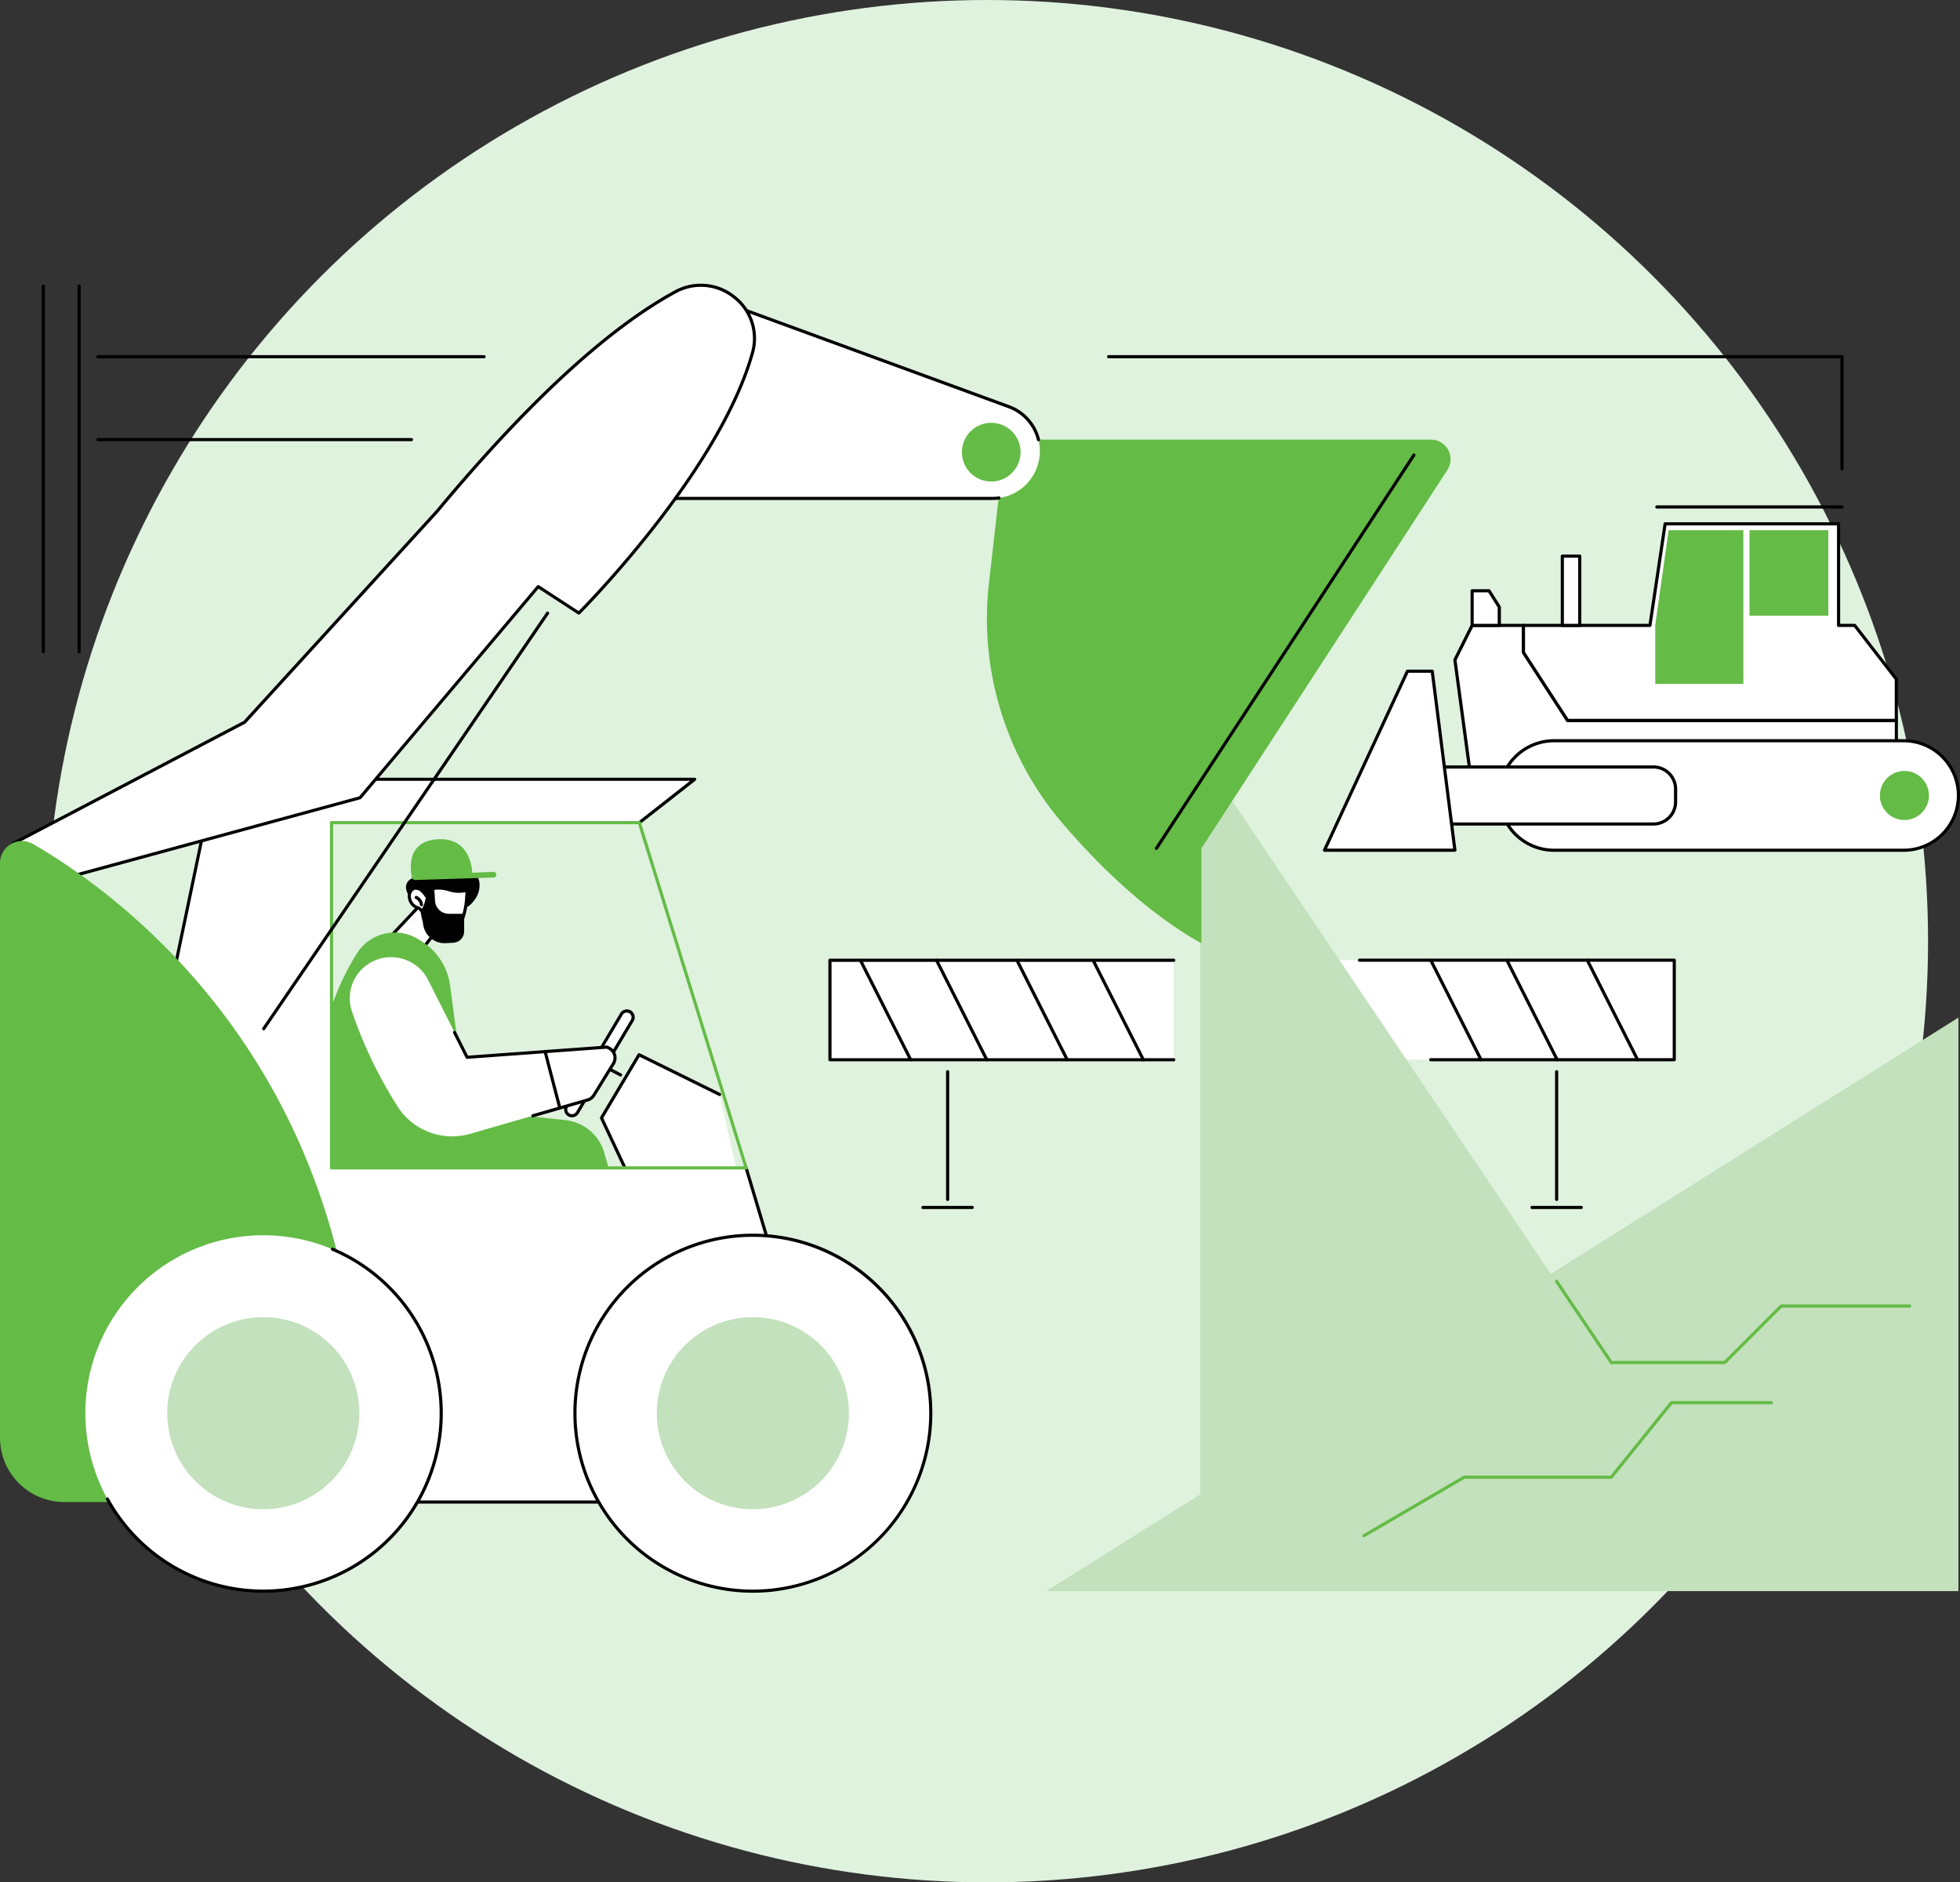 <svg id="Construction" xmlns="http://www.w3.org/2000/svg" xmlns:xlink="http://www.w3.org/1999/xlink" width="191.238" height="183.625" viewBox="0 0 191.238 183.625">
  <rect x="0" y="0" width="191.238" height="183.625" fill="#333333" stroke="none"/>
  <defs>
    <clipPath id="clip-path">
      <rect id="Rectangle_24994" data-name="Rectangle 24994" width="191.238" height="127.698" fill="none"/>
    </clipPath>
  </defs>
  <ellipse id="Ellipse_181" data-name="Ellipse 181" cx="91.812" cy="91.812" rx="91.812" ry="91.812" transform="translate(4.497)" fill="#dff2de"/>
  <g id="Group_74974" data-name="Group 74974" transform="translate(0 27.673)">
    <rect id="Rectangle_24989" data-name="Rectangle 24989" width="33.544" height="9.705" transform="translate(129.815 65.997)" fill="#fff"/>
    <path id="Path_38944" data-name="Path 38944" d="M245.234,122.009h30.709v9.7H252.182Z" transform="translate(-112.583 -56.013)" fill="#fff"/>
    <g id="Group_74973" data-name="Group 74973">
      <g id="Group_74972" data-name="Group 74972" clip-path="url(#clip-path)">
        <path id="Path_38945" data-name="Path 38945" d="M275.812,131.737H252.051a.153.153,0,1,1,0-.307h23.607v-9.4H245.1a.153.153,0,1,1,0-.307h30.709a.153.153,0,0,1,.154.153v9.7a.154.154,0,0,1-.154.154" transform="translate(-112.452 -55.883)"/>
        <path id="Path_38946" data-name="Path 38946" d="M262.853,131.737a.154.154,0,0,1-.137-.084l-4.9-9.7a.154.154,0,0,1,.274-.138l4.9,9.7a.154.154,0,0,1-.068.207.158.158,0,0,1-.069.016" transform="translate(-118.35 -55.882)"/>
        <path id="Path_38947" data-name="Path 38947" d="M276.586,131.737a.154.154,0,0,1-.137-.084l-4.9-9.7a.153.153,0,0,1,.274-.138l4.9,9.7a.154.154,0,0,1-.068.207.159.159,0,0,1-.069.016" transform="translate(-124.655 -55.882)"/>
        <path id="Path_38948" data-name="Path 38948" d="M291.09,131.737a.153.153,0,0,1-.137-.084l-4.9-9.7a.153.153,0,0,1,.274-.138l4.9,9.7a.153.153,0,0,1-.136.223" transform="translate(-131.313 -55.882)"/>
        <path id="Path_38949" data-name="Path 38949" d="M280.659,154.607a.154.154,0,0,1-.154-.154V142.009a.154.154,0,1,1,.307,0v12.445a.154.154,0,0,1-.154.154" transform="translate(-128.776 -65.124)"/>
        <path id="Path_38950" data-name="Path 38950" d="M281.022,166.62h-4.806a.153.153,0,1,1,0-.307h4.806a.153.153,0,1,1,0,.307" transform="translate(-126.736 -76.352)"/>
        <path id="Path_38951" data-name="Path 38951" d="M216.51,167.343V93.573l1.79-3.929,38.176,56.675Z" transform="translate(-99.396 -41.154)" fill="#c2e1bc"/>
        <path id="Path_38952" data-name="Path 38952" d="M188.738,188.3h88.993V132.351Z" transform="translate(-86.647 -60.761)" fill="#c2e1bc"/>
        <path id="Path_38953" data-name="Path 38953" d="M245.9,214.8a.154.154,0,0,1-.078-.286l9.778-5.705a.149.149,0,0,1,.077-.021h14.279l5.826-7.218a.152.152,0,0,1,.119-.057h9.725a.154.154,0,1,1,0,.307h-9.651l-5.826,7.218a.154.154,0,0,1-.12.057h-14.31l-9.741,5.684a.15.15,0,0,1-.077.021" transform="translate(-112.819 -92.511)" fill="#64bb46"/>
        <path id="Path_38954" data-name="Path 38954" d="M297.054,187.866H285.985a.154.154,0,0,1-.128-.068l-5.332-7.916a.153.153,0,1,1,.254-.171l5.287,7.848h10.924l5.465-5.466a.153.153,0,0,1,.108-.045h12.541a.153.153,0,1,1,0,.307H302.628l-5.465,5.466a.155.155,0,0,1-.109.045" transform="translate(-128.773 -82.472)" fill="#64bb46"/>
        <path id="Path_38955" data-name="Path 38955" d="M264.119,61.627h5.007v2.642l4.3,6.628H305.5v6.565H264.119l-1.683-12.469Z" transform="translate(-120.48 -28.292)" fill="#fff"/>
        <path id="Path_38956" data-name="Path 38956" d="M305.372,77.485H263.988a.153.153,0,0,1-.152-.133l-1.683-12.469a.154.154,0,0,1,.015-.089l1.683-3.366a.154.154,0,0,1,.137-.085H269a.153.153,0,0,1,.153.154v2.6l4.232,6.52h31.992a.153.153,0,0,1,.153.153v6.565a.153.153,0,0,1-.153.153m-41.25-.307h41.1V70.921H273.3a.153.153,0,0,1-.129-.07l-4.3-6.628a.154.154,0,0,1-.025-.084V61.65h-4.759l-1.62,3.239Z" transform="translate(-120.35 -28.162)"/>
        <path id="Path_38957" data-name="Path 38957" d="M287.144,53.217l1.481-9.909h16.923v9.909h1.574l4.059,5.247v4.023H279.105l-4.3-6.628V53.217Z" transform="translate(-126.158 -19.882)" fill="#fff"/>
        <path id="Path_38958" data-name="Path 38958" d="M311.05,62.51H278.975a.153.153,0,0,1-.129-.07l-4.3-6.628a.151.151,0,0,1-.025-.083V53.086a.153.153,0,0,1,.154-.153h12.208l1.461-9.778a.153.153,0,0,1,.152-.131h16.924a.153.153,0,0,1,.153.153v9.756h1.42a.153.153,0,0,1,.121.06l4.059,5.247a.153.153,0,0,1,.032.094v4.024a.153.153,0,0,1-.154.153M279.058,62.2H310.9V58.386l-3.981-5.146h-1.5a.153.153,0,0,1-.154-.154V43.331H288.627l-1.461,9.778a.154.154,0,0,1-.152.131H274.827v2.444Z" transform="translate(-126.028 -19.752)"/>
        <rect id="Rectangle_24990" data-name="Rectangle 24990" width="7.386" height="8.039" transform="translate(170.854 24.202)" fill="#64bb46"/>
        <path id="Path_38959" data-name="Path 38959" d="M323.27,52.8h-7.693V44.458h7.693Zm-7.386-.307h7.079V44.765h-7.079Z" transform="translate(-144.877 -20.41)" fill="#64bb46"/>
        <path id="Path_38960" data-name="Path 38960" d="M298.865,59.426h8.29V44.742h-7l-1.287,9.133Z" transform="translate(-137.204 -20.54)" fill="#64bb46"/>
        <path id="Path_38961" data-name="Path 38961" d="M307.178,59.449h-8.6V53.723l1.306-9.265h7.29Zm-8.29-.307h7.983V44.765h-6.716l-1.267,8.991Z" transform="translate(-137.075 -20.41)" fill="#64bb46"/>
        <path id="Path_38962" data-name="Path 38962" d="M316.8,40.289H298.735a.153.153,0,1,1,0-.307H316.8a.153.153,0,1,1,0,.307" transform="translate(-137.074 -18.355)"/>
        <rect id="Rectangle_24991" data-name="Rectangle 24991" width="1.7" height="6.756" transform="translate(152.436 26.579)" fill="#fff"/>
        <path id="Path_38963" data-name="Path 38963" d="M283.381,55.916h-1.7a.153.153,0,0,1-.153-.153V49.007a.153.153,0,0,1,.153-.154h1.7a.153.153,0,0,1,.154.154v6.756a.153.153,0,0,1-.154.153m-1.546-.307h1.392V49.16h-1.392Z" transform="translate(-129.245 -22.428)"/>
        <path id="Path_38964" data-name="Path 38964" d="M265.547,58.76H268.2V56.969l-1-1.587h-1.65Z" transform="translate(-121.909 -25.425)" fill="#fff"/>
        <path id="Path_38965" data-name="Path 38965" d="M268.067,58.783h-2.649a.153.153,0,0,1-.153-.153V55.252a.153.153,0,0,1,.153-.154h1.65a.153.153,0,0,1,.13.072l1,1.587a.153.153,0,0,1,.024.082V58.63a.153.153,0,0,1-.154.153m-2.5-.307h2.342V56.882l-.931-1.477h-1.411Z" transform="translate(-121.779 -25.295)"/>
        <path id="Path_38966" data-name="Path 38966" d="M275.786,82.426H309.9a5.341,5.341,0,1,1,0,10.682H275.786a5.341,5.341,0,1,1,0-10.682" transform="translate(-124.157 -37.841)" fill="#fff"/>
        <path id="Path_38967" data-name="Path 38967" d="M309.77,93.131H275.656a5.494,5.494,0,1,1,0-10.989H309.77a5.494,5.494,0,1,1,0,10.989M275.656,82.449a5.187,5.187,0,0,0,0,10.375H309.77a5.187,5.187,0,1,0,0-10.375Z" transform="translate(-124.027 -37.71)"/>
        <path id="Path_38968" data-name="Path 38968" d="M339.382,90.4a2.239,2.239,0,1,0,2.239-2.239,2.239,2.239,0,0,0-2.239,2.239" transform="translate(-155.805 -40.473)" fill="#64bb46"/>
        <path id="Path_38969" data-name="Path 38969" d="M341.49,92.662a2.392,2.392,0,1,1,2.392-2.392,2.395,2.395,0,0,1-2.392,2.392m0-4.477a2.085,2.085,0,1,0,2.085,2.085,2.087,2.087,0,0,0-2.085-2.085" transform="translate(-155.675 -40.343)" fill="#64bb46"/>
        <path id="Path_38970" data-name="Path 38970" d="M276.047,90.4a2.239,2.239,0,1,0,2.239-2.239,2.239,2.239,0,0,0-2.239,2.239" transform="translate(-126.729 -40.473)" fill="#64bb46"/>
        <path id="Path_38971" data-name="Path 38971" d="M278.156,92.662a2.392,2.392,0,1,1,2.393-2.392,2.395,2.395,0,0,1-2.393,2.392m0-4.477a2.085,2.085,0,1,0,2.085,2.085,2.087,2.087,0,0,0-2.085-2.085" transform="translate(-126.599 -40.343)" fill="#64bb46"/>
        <path id="Path_38972" data-name="Path 38972" d="M258.179,92.72h21.34a2.5,2.5,0,0,0,2.5-2.5v-.569a2.5,2.5,0,0,0-2.5-2.5h-21.34Z" transform="translate(-118.526 -40.013)" fill="#fff"/>
        <path id="Path_38973" data-name="Path 38973" d="M279.731,92.743H258.049a.153.153,0,0,1-.154-.153V87.03a.154.154,0,0,1,.154-.154h21.682a2.31,2.31,0,0,1,2.308,2.308v1.252a2.31,2.31,0,0,1-2.308,2.307M258.2,92.437h21.528a2,2,0,0,0,2-2V89.184a2,2,0,0,0-2-2H258.2Z" transform="translate(-118.396 -39.883)"/>
        <path id="Path_38974" data-name="Path 38974" d="M238.914,87.357h12.723L249.424,69.9h-2.418Z" transform="translate(-109.682 -32.089)" fill="#fff"/>
        <path id="Path_38975" data-name="Path 38975" d="M251.507,87.38H238.784a.154.154,0,0,1-.14-.218L246.736,69.7a.154.154,0,0,1,.14-.089h2.418a.153.153,0,0,1,.152.134l2.213,17.457a.155.155,0,0,1-.037.121.153.153,0,0,1-.115.052m-12.483-.307h12.309l-2.174-17.151h-2.185Z" transform="translate(-109.551 -31.96)"/>
        <path id="Path_38976" data-name="Path 38976" d="M120.019,142.927l-7.857-3.875-3.664,6.162,7.467,15.915,8.019-.492Z" transform="translate(-49.81 -63.837)" fill="#fff"/>
        <path id="Path_38977" data-name="Path 38977" d="M115.834,161.152a.153.153,0,0,1-.139-.088l-7.467-15.915a.154.154,0,0,1,.007-.144l3.664-6.161a.154.154,0,0,1,.2-.059l7.857,3.875a.153.153,0,1,1-.136.275l-7.73-3.812-3.55,5.97,7.433,15.841a.153.153,0,0,1-.074.2.155.155,0,0,1-.065.015" transform="translate(-49.679 -63.707)"/>
        <path id="Path_38978" data-name="Path 38978" d="M92.086,174.04l-1.322-1.4-5.749-20.154a4.44,4.44,0,0,0-3.805-3.19L64,147.472H56.928l-.172,3.741A5.69,5.69,0,0,0,61.7,157.1l14.015,1.884,4.411,14.079a2.817,2.817,0,0,0,2.691,1.969h8.841a.59.59,0,0,0,.433-1" transform="translate(-26.053 -67.702)" fill="#64bb46"/>
        <path id="Path_38979" data-name="Path 38979" d="M94.48,169.126h-.019l-2.805-.341a.153.153,0,0,1,.037-.3l2.805.34a.154.154,0,0,1-.018.306" transform="translate(-42.016 -77.346)"/>
        <path id="Path_38980" data-name="Path 38980" d="M106.948,182.862h-9.7a.153.153,0,1,1,0-.307h9.7a.153.153,0,1,1,0,.307" transform="translate(-44.575 -83.808)"/>
        <path id="Path_38981" data-name="Path 38981" d="M68.755,116.147l3.75-3.984,2.028,1.992L71.9,117.489Z" transform="translate(-31.564 -51.492)" fill="#fff"/>
        <path id="Path_38982" data-name="Path 38982" d="M71.767,117.512a.157.157,0,0,1-.06-.012l-3.142-1.342a.153.153,0,0,1-.09-.11.154.154,0,0,1,.038-.136l3.75-3.984a.155.155,0,0,1,.109-.048.156.156,0,0,1,.11.044l2.028,1.992a.154.154,0,0,1,.013.2l-2.635,3.334a.153.153,0,0,1-.121.058m-2.88-1.55,2.832,1.209,2.477-3.134-1.817-1.785Z" transform="translate(-31.434 -51.362)"/>
        <path id="Path_38983" data-name="Path 38983" d="M73.722,104.9c.364-.17.827-.039,1.169-.25a1.662,1.662,0,0,0,.513-.755,3.426,3.426,0,0,1,1.759-1.647,2.774,2.774,0,0,1,1.1-.217c0,.032,0,.064,0,.1a4.7,4.7,0,0,0,.181,1.09l-.06-.025c-.076-.032-.128.094-.057.131l.189.1a2.3,2.3,0,0,0,.21.407,1.576,1.576,0,0,0,.587.549,1.719,1.719,0,0,0,.4.145,2.987,2.987,0,0,0,.426.047,1.638,1.638,0,0,1,.264.735,2.292,2.292,0,0,1-.286,1.343,3.177,3.177,0,0,1-.748.894,4.541,4.541,0,0,1-2.78.445,6.807,6.807,0,0,1-2.079-.73,3.274,3.274,0,0,1-.848-.589,1.41,1.41,0,0,1-.425-.917.912.912,0,0,1,.484-.849" transform="translate(-33.622 -46.839)"/>
        <path id="Path_38984" data-name="Path 38984" d="M78.89,112.367a2.372,2.372,0,0,1-.771,1.1,1.737,1.737,0,0,1-1.957-.111,2.827,2.827,0,0,1-1.017-1.764,1.025,1.025,0,0,0-.157-.457,1.522,1.522,0,0,0-.528-.318,1.206,1.206,0,0,1-.619-1.129.768.768,0,0,1,.4-.652.76.76,0,0,1,.731.11,2.234,2.234,0,0,1,.51.574.544.544,0,0,1,.166-.452.979.979,0,0,1,.435-.236,3.186,3.186,0,0,1,1.66.106,4.244,4.244,0,0,0,1.675.1c.1.085.034.485.028.607a7.577,7.577,0,0,1-.551,2.521" transform="translate(-33.897 -50.023)" fill="#fff"/>
        <path id="Path_38985" data-name="Path 38985" d="M77.133,113.743a2.032,2.032,0,0,1-1.192-.391,2.965,2.965,0,0,1-1.077-1.859l-.008-.042a.552.552,0,0,0-.431-.547c-.057-.025-.114-.051-.168-.08a1.367,1.367,0,0,1-.7-1.277.921.921,0,0,1,.486-.78.9.9,0,0,1,.882.125,1.71,1.71,0,0,1,.34.329.784.784,0,0,1,.138-.189,1.126,1.126,0,0,1,.5-.276,3.325,3.325,0,0,1,1.74.105,2.93,2.93,0,0,0,1.425.1c.12-.022.223-.042.309.031.133.111.121.345.091.638,0,.038-.008.071-.008.094a7.694,7.694,0,0,1-.563,2.572,2.537,2.537,0,0,1-.826,1.171,1.657,1.657,0,0,1-.943.277m-2.779-4.733a.443.443,0,0,0-.183.037.627.627,0,0,0-.307.525,1.052,1.052,0,0,0,.538.982c.048.025.1.048.149.071a.839.839,0,0,1,.606.769l.008.041a2.663,2.663,0,0,0,.957,1.67,1.584,1.584,0,0,0,1.779.109,2.264,2.264,0,0,0,.717-1.035,7.4,7.4,0,0,0,.54-2.469c0-.027,0-.065.009-.111a2,2,0,0,0,.014-.346l-.053.01a3.254,3.254,0,0,1-1.559-.1,3.056,3.056,0,0,0-1.579-.107.822.822,0,0,0-.368.2.4.4,0,0,0-.123.321.153.153,0,0,1-.277.11,2.1,2.1,0,0,0-.473-.536.7.7,0,0,0-.395-.134" transform="translate(-33.768 -49.893)"/>
        <path id="Path_38986" data-name="Path 38986" d="M75.467,111.42a.153.153,0,0,1-.153-.141.708.708,0,0,0-.406-.57.154.154,0,1,1,.125-.281,1.008,1.008,0,0,1,.586.824.153.153,0,0,1-.14.166h-.013" transform="translate(-34.348 -50.69)"/>
        <path id="Path_38987" data-name="Path 38987" d="M74.6,106.867l7.635-.24a.279.279,0,0,0,.2-.466.284.284,0,0,0-.221-.092l-7.965.35a.352.352,0,0,0,.352.447" transform="translate(-34.08 -48.695)" fill="#64bb46"/>
        <path id="Path_38988" data-name="Path 38988" d="M79.391,103.8l.716-.131s.069-3.579-3.222-3.486c-3.547.1-2.7,3.531-2.7,3.531Z" transform="translate(-34.017 -45.993)" fill="#64bb46"/>
        <path id="Path_38989" data-name="Path 38989" d="M78.667,111.365a1.35,1.35,0,0,1-1.348-1.268l-.087-1.412-.875.15a2.819,2.819,0,0,1-.393,2.174l.2,1.406a2.112,2.112,0,0,0,2.21,1.812l.737-.041a1.112,1.112,0,0,0,1.05-1.11v-1.71Z" transform="translate(-34.874 -49.896)"/>
        <path id="Path_38990" data-name="Path 38990" d="M56.319,134.664H71.427l-1.658-12.492a6.021,6.021,0,0,0-2.844-4.348l-.286-.174a4.36,4.36,0,0,0-5.941,1.37c-1.861,2.931-4.046,7.951-4.379,15.644" transform="translate(-25.855 -53.719)" fill="#64bb46"/>
        <path id="Path_38991" data-name="Path 38991" d="M109.968,141.759a.152.152,0,0,1-.071-.017l-2.172-1.138a.153.153,0,1,1,.142-.272l2.172,1.138a.153.153,0,0,1-.071.289" transform="translate(-49.417 -64.416)"/>
        <path id="Path_38992" data-name="Path 38992" d="M102.66,141.388a.612.612,0,0,1-.528-.923l5.35-9a.617.617,0,0,1,.842-.215.61.61,0,0,1,.216.837l-5.35,9a.617.617,0,0,1-.53.3" transform="translate(-46.847 -60.218)" fill="#fff"/>
        <path id="Path_38993" data-name="Path 38993" d="M102.529,141.411a.769.769,0,0,1-.39-.107.763.763,0,0,1-.27-1.048l5.35-9a.772.772,0,0,1,1.052-.269.764.764,0,0,1,.27,1.049l-5.35,8.995a.774.774,0,0,1-.662.375m5.351-10.218a.463.463,0,0,0-.4.225l-5.35,9a.456.456,0,0,0,.162.627.464.464,0,0,0,.632-.161l5.35-8.995a.457.457,0,0,0-.162-.627.46.46,0,0,0-.234-.064" transform="translate(-46.717 -60.088)"/>
        <path id="Path_38994" data-name="Path 38994" d="M104.365,137.777l-.193-.1-6.041.439c.212.826-.435,2.349-.171,3.36.237.91,1.384,1.3,1.6,2.141l2.705-.781a1.077,1.077,0,0,0,.618-.468l1.9-3.077a1.069,1.069,0,0,0-.423-1.513" transform="translate(-44.942 -63.205)" fill="#fff"/>
        <path id="Path_38995" data-name="Path 38995" d="M99.433,143.64a.15.15,0,0,1-.076-.021.152.152,0,0,1-.073-.094,2.18,2.18,0,0,0-.728-.948,2.576,2.576,0,0,1-.875-1.193,4.833,4.833,0,0,1,.08-1.911,4.041,4.041,0,0,0,.092-1.45.153.153,0,0,1,.137-.191l6.04-.439a.153.153,0,0,1,.082.017l.193.1a1.223,1.223,0,0,1,.484,1.731l-1.9,3.077a1.228,1.228,0,0,1-.706.535l-2.705.781a.167.167,0,0,1-.043.006m-1.25-5.514a5.239,5.239,0,0,1-.12,1.4,4.643,4.643,0,0,0-.085,1.782,2.315,2.315,0,0,0,.786,1.044,2.77,2.77,0,0,1,.768.947l2.564-.74a.922.922,0,0,0,.53-.4l1.9-3.077a.916.916,0,0,0-.363-1.3l-.155-.08Z" transform="translate(-44.812 -63.075)"/>
        <path id="Path_38996" data-name="Path 38996" d="M74.537,131.224l-3.818-7.578A4.045,4.045,0,0,0,65.1,122a4,4,0,0,0-1.773,4.821,43.123,43.123,0,0,0,4.579,9.431,6.331,6.331,0,0,0,6.949,2.435l8.728-2.519c-.464-1.766-1.03-3.93-1.432-5.5Z" transform="translate(-28.965 -55.761)" fill="#fff"/>
        <path id="Path_38997" data-name="Path 38997" d="M89.5,143.175a.153.153,0,0,1-.043-.3l2.487-.718c-.582-2.217-1.04-3.976-1.363-5.233l-7.489.544a.153.153,0,0,1-.148-.084l-1.226-2.432a.154.154,0,0,1,.274-.138l1.18,2.342,7.515-.545a.152.152,0,0,1,.16.115c.33,1.29.812,3.141,1.432,5.5a.154.154,0,0,1-.106.187l-2.63.759a.168.168,0,0,1-.043.006" transform="translate(-37.507 -61.852)"/>
        <path id="Path_38998" data-name="Path 38998" d="M19.381,139.313,29.807,89.381H76.679l-5.4,4.231H41.244v33.676H81.7L86.073,141.9v17.979H31.784Z" transform="translate(-8.897 -41.033)" fill="#fff"/>
        <path id="Path_38999" data-name="Path 38999" d="M85.943,159.906H31.653a.154.154,0,0,1-.131-.074l-12.4-20.57a.152.152,0,0,1-.019-.11L29.527,89.219a.154.154,0,0,1,.15-.122H76.549a.154.154,0,0,1,.095.274l-5.4,4.23a.154.154,0,0,1-.189-.242L76.1,89.4H29.8L19.413,139.155,31.74,159.6H85.789V141.8l-4.37-14.6a.154.154,0,0,1,.294-.088L86.09,141.73a.151.151,0,0,1,.006.044v17.979a.154.154,0,0,1-.154.154" transform="translate(-8.767 -40.903)"/>
        <path id="Path_39000" data-name="Path 39000" d="M100.123,130.9H59.671a.153.153,0,0,1-.154-.154V97.072a.154.154,0,0,1,.154-.154H89.7a.154.154,0,1,1,0,.307H59.824v33.369h40.3a.153.153,0,1,1,0,.307" transform="translate(-27.323 -44.494)" fill="#64bb46"/>
        <path id="Path_39001" data-name="Path 39001" d="M125.613,130.9a.154.154,0,0,1-.147-.108L115.047,97.117a.154.154,0,0,1,.294-.091L125.759,130.7a.153.153,0,0,1-.1.192.147.147,0,0,1-.045.007" transform="translate(-52.813 -44.494)" fill="#64bb46"/>
        <path id="Path_39002" data-name="Path 39002" d="M138.427,188.967a17.36,17.36,0,1,1-17.36-17.36,17.36,17.36,0,0,1,17.36,17.36" transform="translate(-47.611 -78.782)" fill="#fff"/>
        <path id="Path_39003" data-name="Path 39003" d="M120.937,206.35a17.513,17.513,0,1,1,17.513-17.513,17.533,17.533,0,0,1-17.513,17.513m0-34.719a17.206,17.206,0,1,0,17.206,17.206,17.225,17.225,0,0,0-17.206-17.206" transform="translate(-47.48 -78.652)"/>
        <path id="Path_39004" data-name="Path 39004" d="M137.219,195.747a9.37,9.37,0,1,1-9.37-9.37,9.37,9.37,0,0,1,9.37,9.37" transform="translate(-54.392 -85.563)" fill="#c2e1bc"/>
        <path id="Path_39005" data-name="Path 39005" d="M221.34,28.121H181.521a1.916,1.916,0,0,0-1.9,1.7l-1.4,12.26A30.713,30.713,0,0,0,185.4,65.554c3.674,4.285,8.33,8.781,13.548,11.7V67.992l24-36.91a1.916,1.916,0,0,0-1.607-2.96" transform="translate(-81.726 -12.91)" fill="#64bb46"/>
        <path id="Path_39006" data-name="Path 39006" d="M208.462,69.3a.151.151,0,0,1-.084-.025.153.153,0,0,1-.044-.212L233.455,30.7a.153.153,0,1,1,.256.168l-25.121,38.36a.153.153,0,0,1-.129.07" transform="translate(-95.631 -14.062)"/>
        <path id="Path_39007" data-name="Path 39007" d="M115.324,22.2h34.462a4.616,4.616,0,0,0,1.587-8.951L122.627,2.726Z" transform="translate(-52.944 -1.251)" fill="#fff"/>
        <path id="Path_39008" data-name="Path 39008" d="M149.657,22.223H115.195a.154.154,0,0,1-.144-.208l7.3-19.473a.154.154,0,0,1,.2-.09L151.3,12.975a4.764,4.764,0,0,1,2.987,3.32.153.153,0,1,1-.3.075,4.459,4.459,0,0,0-2.795-3.106l-28.6-10.471-7.172,19.124h34.241a4.472,4.472,0,0,0,.572-.037.154.154,0,1,1,.039.3,4.78,4.78,0,0,1-.611.039" transform="translate(-52.814 -1.121)"/>
        <path id="Path_39009" data-name="Path 39009" d="M179.235,27.956a2.862,2.862,0,1,1-2.861-2.861,2.861,2.861,0,0,1,2.861,2.861" transform="translate(-79.657 -11.521)" fill="#64bb46"/>
        <path id="Path_39010" data-name="Path 39010" d="M6.63,58.324l29.562-8.043,17.386-20.6,3.964,2.58s13.6-13.53,16.933-25.369A5.221,5.221,0,0,0,66.926.941c-5.037,2.75-12.647,8.689-23.2,21.383l-18.8,20.587L2.315,54.766Z" transform="translate(-1.063 -0.131)" fill="#fff"/>
        <path id="Path_39011" data-name="Path 39011" d="M6.5,58.347a.156.156,0,0,1-.1-.035L2.087,54.753a.154.154,0,0,1,.027-.254L24.7,42.656,43.479,22.088C52.294,11.488,60.115,4.282,66.722.675a5.322,5.322,0,0,1,5.954.521A5.25,5.25,0,0,1,74.493,6.8c-3.3,11.743-16.837,25.3-16.973,25.437a.153.153,0,0,1-.192.019l-3.851-2.506-17.3,20.494a.151.151,0,0,1-.077.049L6.54,58.341a.166.166,0,0,1-.04.005m-4.04-3.683,4.076,3.361,29.439-8.01L53.33,29.454a.153.153,0,0,1,.2-.029l3.859,2.512C58.563,30.749,71.054,17.893,74.2,6.722a4.948,4.948,0,0,0-1.713-5.286A5.019,5.019,0,0,0,66.869.944C60.3,4.532,52.505,11.714,43.71,22.29L24.91,42.883a.163.163,0,0,1-.042.032Z" transform="translate(-0.933 0)"/>
        <path id="Path_39012" data-name="Path 39012" d="M47.434,99.985a.151.151,0,0,1-.087-.027.154.154,0,0,1-.04-.213L75.009,59.2a.153.153,0,1,1,.253.173l-27.7,40.541a.153.153,0,0,1-.127.067" transform="translate(-21.706 -27.149)"/>
        <path id="Path_39013" data-name="Path 39013" d="M3.223,100.8A2.148,2.148,0,0,0,0,102.658V158.71a6.28,6.28,0,0,0,6.28,6.28H34.954c2.514-40.553-22.619-58.907-31.731-64.193" transform="translate(0 -46.14)" fill="#64bb46"/>
        <path id="Path_39014" data-name="Path 39014" d="M50.118,188.967a17.36,17.36,0,1,1-17.36-17.36,17.36,17.36,0,0,1,17.36,17.36" transform="translate(-7.069 -78.782)" fill="#fff"/>
        <path id="Path_39015" data-name="Path 39015" d="M34.456,207.507a17.53,17.53,0,0,1-15.341-9.059.154.154,0,1,1,.269-.149,17.208,17.208,0,1,0,21.77-24.159.154.154,0,1,1,.12-.283,17.516,17.516,0,0,1-6.817,33.65" transform="translate(-8.766 -79.81)"/>
        <path id="Path_39016" data-name="Path 39016" d="M48.91,195.747a9.37,9.37,0,1,1-9.37-9.37,9.37,9.37,0,0,1,9.37,9.37" transform="translate(-13.851 -85.563)" fill="#c2e1bc"/>
        <rect id="Rectangle_24992" data-name="Rectangle 24992" width="33.544" height="9.705" transform="translate(80.979 65.997)" fill="#fff"/>
        <rect id="Rectangle_24993" data-name="Rectangle 24993" width="33.544" height="9.705" transform="translate(80.979 65.996)" fill="#fff"/>
        <path id="Path_39017" data-name="Path 39017" d="M183.121,131.737H149.577a.153.153,0,0,1-.153-.154v-9.7a.153.153,0,0,1,.153-.153h33.544a.153.153,0,1,1,0,.307h-33.39v9.4h33.39a.153.153,0,1,1,0,.307" transform="translate(-68.598 -55.883)"/>
        <path id="Path_39018" data-name="Path 39018" d="M159.971,131.737a.154.154,0,0,1-.137-.084l-4.9-9.7a.154.154,0,0,1,.274-.138l4.9,9.7a.154.154,0,0,1-.068.207.158.158,0,0,1-.069.016" transform="translate(-71.118 -55.882)"/>
        <path id="Path_39019" data-name="Path 39019" d="M173.7,131.737a.154.154,0,0,1-.137-.084l-4.9-9.7a.153.153,0,1,1,.274-.138l4.9,9.7a.154.154,0,0,1-.068.207.158.158,0,0,1-.069.016" transform="translate(-77.422 -55.882)"/>
        <path id="Path_39020" data-name="Path 39020" d="M188.208,131.737a.154.154,0,0,1-.137-.084l-4.9-9.7a.154.154,0,0,1,.274-.138l4.9,9.7a.154.154,0,0,1-.068.207.158.158,0,0,1-.069.016" transform="translate(-84.082 -55.882)"/>
        <path id="Path_39021" data-name="Path 39021" d="M201.941,131.737a.154.154,0,0,1-.137-.084l-4.9-9.7a.154.154,0,0,1,.274-.138l4.9,9.7a.154.154,0,0,1-.068.207.158.158,0,0,1-.069.016" transform="translate(-90.386 -55.882)"/>
        <path id="Path_39022" data-name="Path 39022" d="M170.8,154.607a.154.154,0,0,1-.154-.154V142.009a.154.154,0,1,1,.307,0v12.445a.153.153,0,0,1-.154.154" transform="translate(-78.339 -65.124)"/>
        <path id="Path_39023" data-name="Path 39023" d="M171.159,166.62h-4.806a.153.153,0,1,1,0-.307h4.806a.153.153,0,1,1,0,.307" transform="translate(-76.3 -76.352)"/>
        <path id="Path_39024" data-name="Path 39024" d="M7.683,36.121a.154.154,0,0,1-.154-.154V.3a.154.154,0,0,1,.307,0V35.968a.154.154,0,0,1-.154.154" transform="translate(-3.456 -0.066)"/>
        <path id="Path_39025" data-name="Path 39025" d="M14.138,36.121a.154.154,0,0,1-.154-.154V.3a.154.154,0,0,1,.308,0V35.968a.154.154,0,0,1-.154.154" transform="translate(-6.42 -0.066)"/>
        <path id="Path_39026" data-name="Path 39026" d="M55.21,13.19H17.536a.153.153,0,0,1,0-.307H55.21a.153.153,0,1,1,0,.307" transform="translate(-7.98 -5.914)"/>
        <path id="Path_39027" data-name="Path 39027" d="M48.126,28.144H17.536a.153.153,0,1,1,0-.307h30.59a.153.153,0,1,1,0,.307" transform="translate(-7.98 -12.78)"/>
        <path id="Path_39028" data-name="Path 39028" d="M271.412,24.134a.154.154,0,0,1-.154-.154V13.189H199.867a.154.154,0,1,1,0-.307h71.546a.154.154,0,0,1,.154.154V23.98a.154.154,0,0,1-.154.154" transform="translate(-91.685 -5.914)"/>
      </g>
    </g>
  </g>
</svg>

